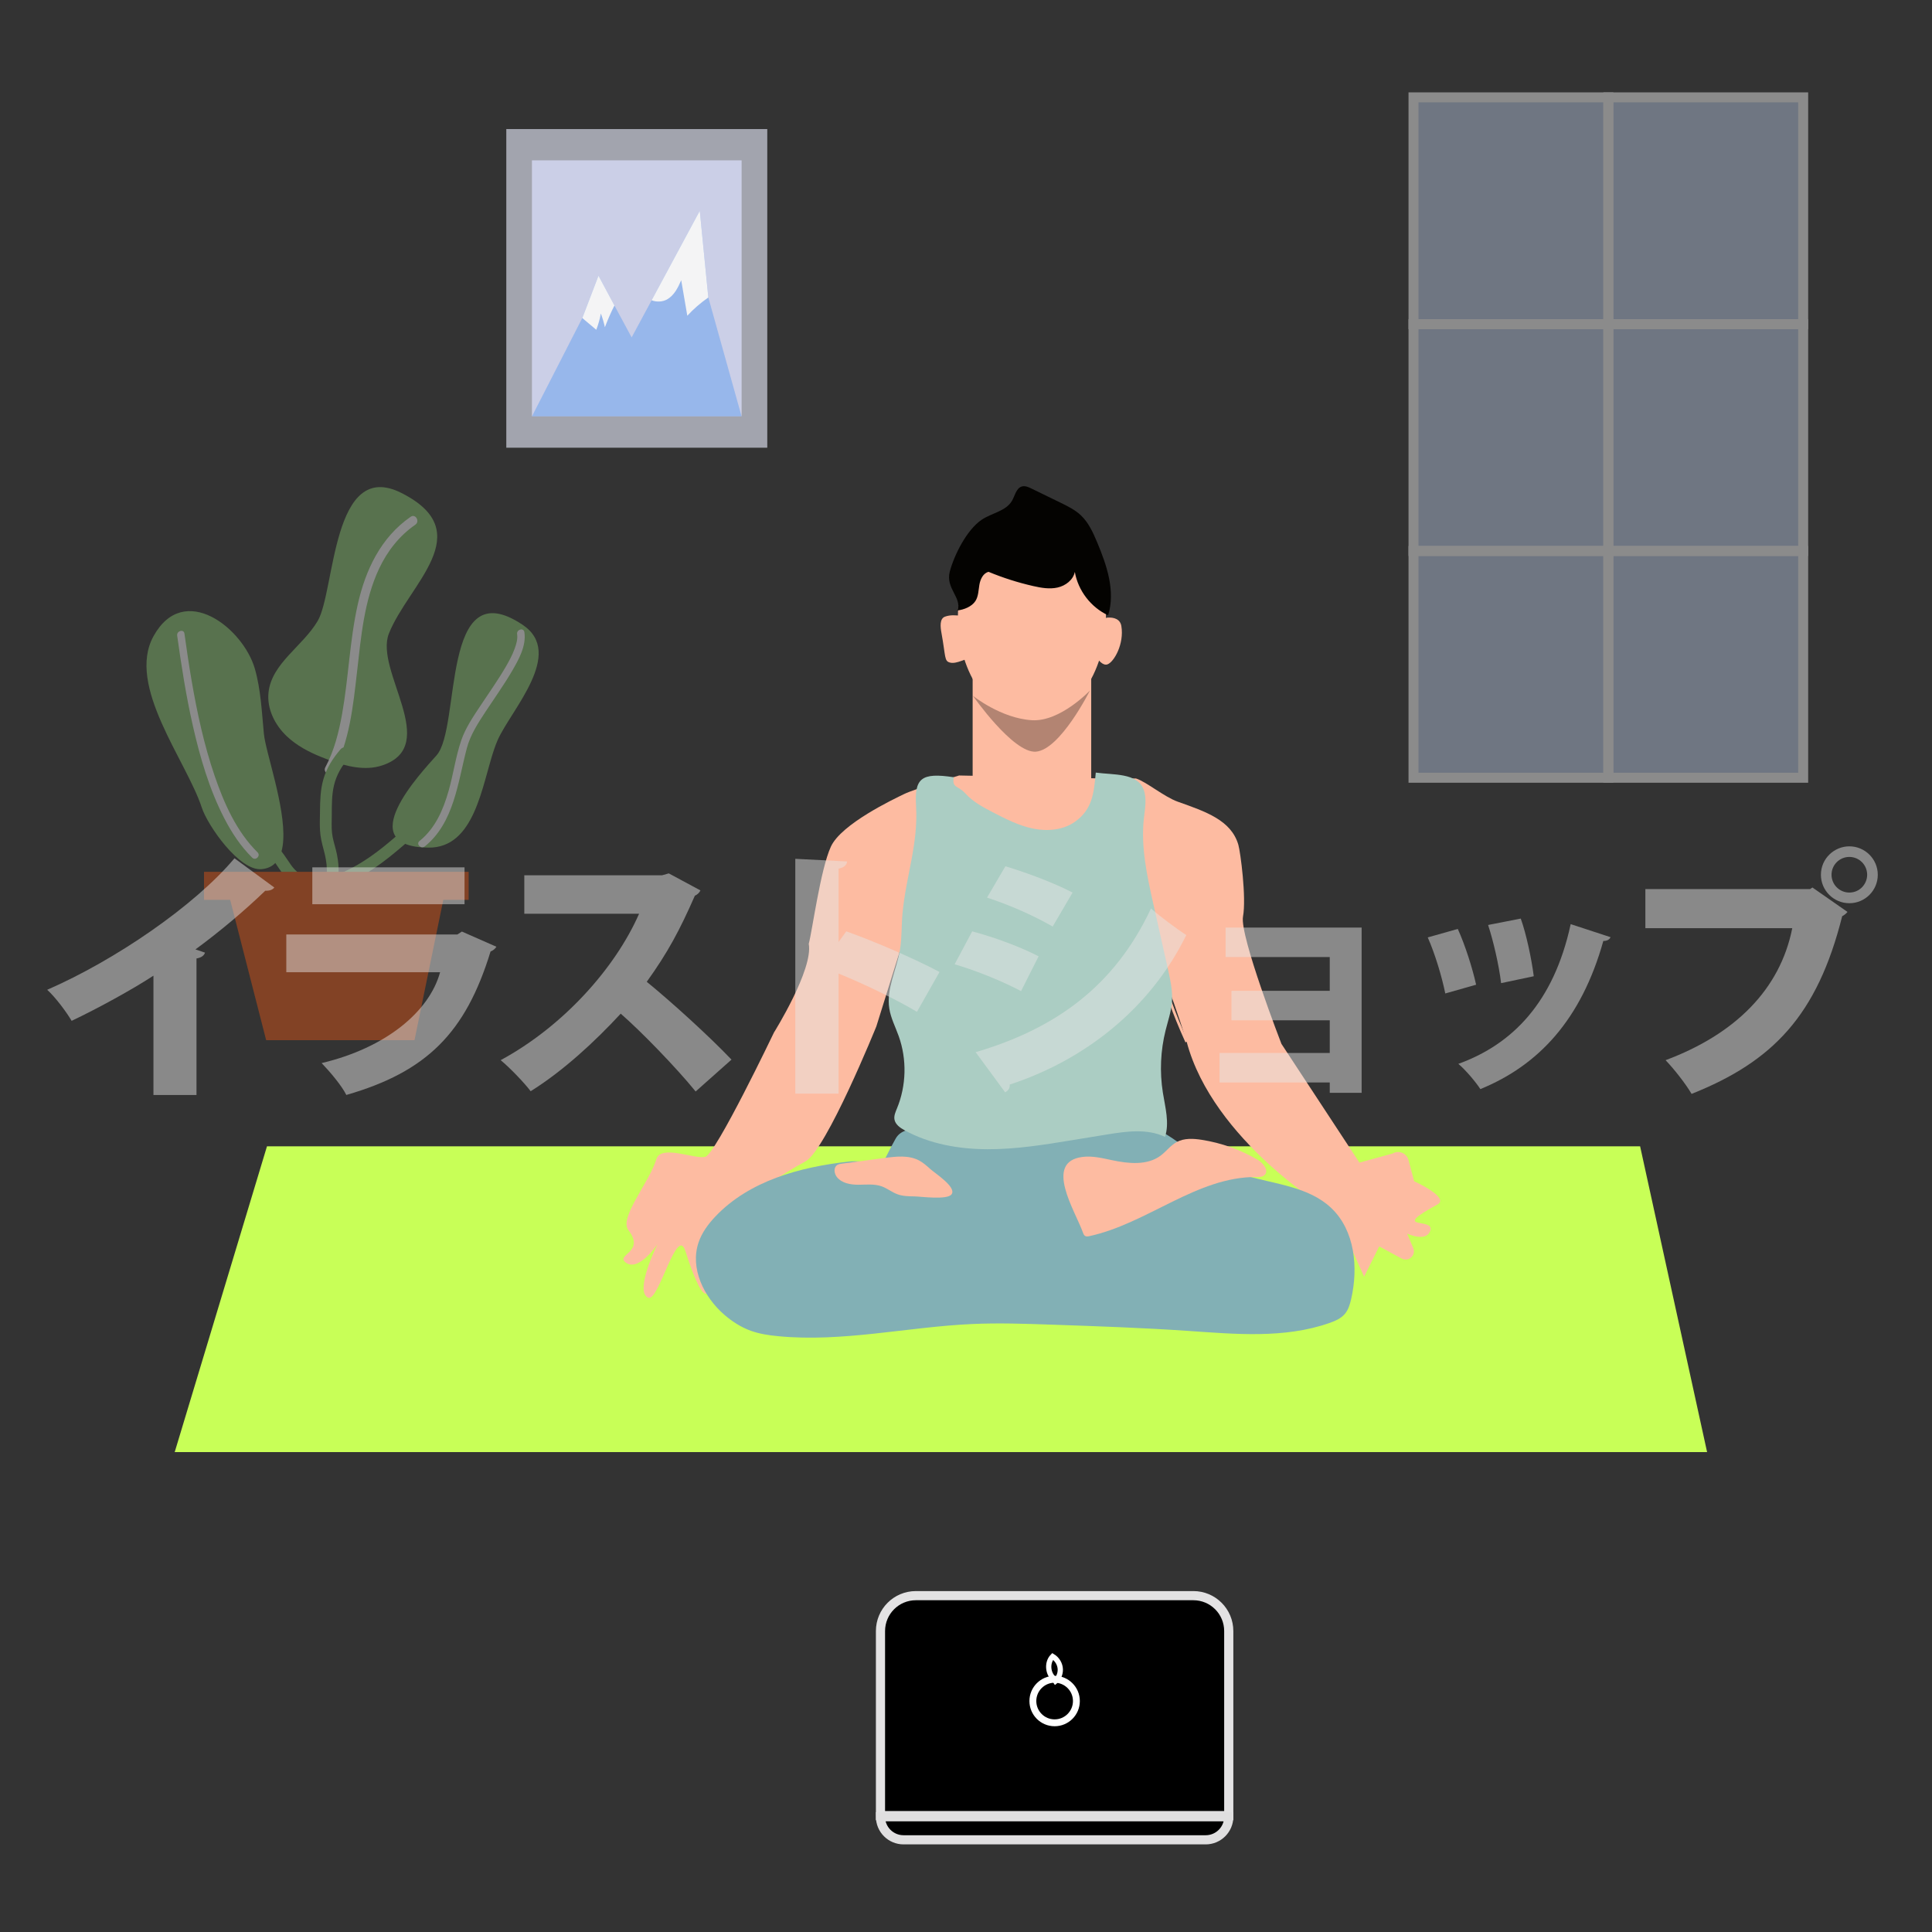 <?xml version="1.0" encoding="utf-8"?>
<!-- Generator: Adobe Illustrator 24.2.1, SVG Export Plug-In . SVG Version: 6.00 Build 0)  -->
<svg version="1.1" xmlns="http://www.w3.org/2000/svg" xmlns:xlink="http://www.w3.org/1999/xlink" x="0px" y="0px"
	 viewBox="0 0 640 640" style="enable-background:new 0 0 640 640;" xml:space="preserve">
<rect x="0" y="0" width="640" height="640" fill="#333333" stroke="none"/>
<style type="text/css">
	.st0{opacity:0.66;fill:#DBDFED;}
	.st1{opacity:0.66;fill:#FFFFFF;}
	.st2{opacity:0.66;}
	.st3{opacity:0.2;fill:#4D5FFF;}
	.st4{opacity:0.55;fill:#3284F4;}
	.st5{fill:#FFFFFF;}
	.st6{opacity:0.43;}
	.st7{fill:#88C471;}
	.st8{fill:#E95513;}
	.st9{fill:#BFCFEA;}
	.st10{fill:none;stroke:#FFFFFF;stroke-width:3.304;stroke-miterlimit:10;}
	.st11{stroke:#E3E2E3;stroke-width:3.036;stroke-miterlimit:10;}
	.st12{fill:none;stroke:#FFFFFF;stroke-width:2.277;stroke-miterlimit:10;}
	.st13{stroke:#E0DFE0;stroke-width:3.036;stroke-miterlimit:10;}
	.st14{fill:none;stroke:#FFFFFF;stroke-width:1.74;stroke-miterlimit:10;}
	.st15{fill:#C8FF57;}
	.st16{fill:#FDBBA1;}
	.st17{fill:none;stroke:#FDBBA1;stroke-width:0.87;stroke-miterlimit:10;}
	.st18{fill:#82B0B5;}
	.st19{fill:#ABCDC3;}
	.st20{fill:#040301;}
	.st21{fill:#B38472;}
	.st22{opacity:0.48;}
	.st23{fill:#E6E6E5;}
</style>
<g id="レイヤー_2">
	<g>
		<rect x="167.72" y="42.75" class="st0" width="86.45" height="105.56"/>
		<rect x="176.22" y="53.13" class="st1" width="69.44" height="84.78"/>
		<g class="st2">
			<rect x="176.22" y="53.13" class="st3" width="69.44" height="84.78"/>
			<g>
				<polygon class="st4" points="245.66,137.92 176.22,137.92 192.89,105.35 198.26,91.35 203.56,101.23 209.24,111.77 
					215.86,99.47 231.81,69.83 234.65,98.55 				"/>
				<path class="st5" d="M234.64,98.55c-2.55,1.76-4.91,3.81-6.96,6.04c-0.68-3.92-1.34-7.83-2.02-11.77
					c-1.05,2.42-2.29,5.02-4.73,6.39c-1.47,0.81-3.52,0.89-5.07,0.26l15.95-29.64L234.64,98.55z"/>
			</g>
			<path class="st5" d="M203.56,101.23l-0.13,0.18c-1.13,2.26-2.15,4.6-3.05,6.99c-0.34-1.55-0.79-3.07-1.34-4.55
				c-0.34,1.84-0.84,3.65-1.52,5.39c-1.55-1.29-3.07-2.58-4.62-3.89l5.36-14.01L203.56,101.23z"/>
		</g>
	</g>
	<g class="st6">
		<g>
			<g>
				<path class="st7" d="M106.37,250.75c-4.14-1.68-8.13-3.79-11.36-6.85c-3.96-3.74-6.66-9.14-6.06-14.55
					c1.07-9.67,11.38-15.29,16.3-23.68c5.81-9.91,4.65-54.03,27.75-42.36c25.84,13.05,2.26,30.26-4.18,46.59
					c-4.84,12.32,17.43,37.14-2.23,43.66c-5.65,1.87-11.83,0.31-17.42-1.72C108.23,251.48,107.3,251.13,106.37,250.75z"/>
			</g>
			<g>
				<g>
					<path class="st5" d="M136.04,171.19c-9.9,6.84-14.98,17.63-17.54,29.09c-2.66,11.9-3.03,24.15-5.16,36.14
						c-1.09,6.11-2.62,12.25-5.57,17.76c-0.92,1.73,1.7,3.26,2.63,1.54c5.4-10.11,6.58-21.9,7.87-33.11
						c1.32-11.51,2.32-23.64,7.32-34.26c2.73-5.8,6.7-10.87,11.99-14.53C139.18,172.71,137.66,170.07,136.04,171.19L136.04,171.19z"
						/>
				</g>
			</g>
		</g>
		<g>
			<g>
				<path class="st7" d="M93.83,278.28c0.67-11.24-5.81-29.02-6.41-35.19c-0.71-7.24-0.99-14.59-3-21.58
					c-3.86-13.38-23.48-29.02-33.56-10.78c-9.1,16.47,10.92,41.3,15.98,56.79c1.94,5.96,12.47,21.11,19.84,20.4
					C91.59,287.46,93.51,283.6,93.83,278.28z"/>
			</g>
			<g>
				<g>
					<path class="st5" d="M58.69,210.54c1.39,10.01,2.95,20,5.19,29.86c2.38,10.5,5.45,21.04,10.4,30.64
						c2.45,4.76,5.44,9.31,9.27,13.08c1.15,1.13,2.91-0.64,1.77-1.77c-6.98-6.88-11.13-16.3-14.25-25.44
						c-3.46-10.13-5.73-20.65-7.55-31.19c-0.91-5.27-1.69-10.55-2.42-15.85C60.88,208.29,58.47,208.97,58.69,210.54L58.69,210.54z"
						/>
				</g>
			</g>
		</g>
		<g>
			<g>
				<path class="st7" d="M163.64,248.35c0.39-1.16,0.8-2.24,1.23-3.22c4.44-9.99,22.35-28.71,8.27-38.15
					c-27.34-18.33-20.32,33.99-28.53,43.24c-5.16,5.81-28.3,30.25-2.74,30.57C157.22,280.98,159.57,260.44,163.64,248.35z"/>
			</g>
			<g>
				<g>
					<path class="st5" d="M140.73,280.37c9.71-7.82,10.94-21.26,13.91-32.5c1.17-4.42,3.68-8.27,6.16-12.05
						c2.94-4.47,6.07-8.83,8.78-13.46c2.21-3.79,4.82-8.39,4.13-12.95c-0.24-1.58-2.65-0.91-2.41,0.66
						c0.25,1.63-0.28,3.37-0.84,4.88c-0.75,2.05-1.8,4-2.89,5.88c-2.58,4.45-5.57,8.64-8.4,12.92c-2.42,3.65-4.99,7.42-6.41,11.6
						c-1.82,5.38-2.59,11.12-4.14,16.59c-1.79,6.31-4.43,12.45-9.66,16.66C137.71,279.62,139.49,281.37,140.73,280.37L140.73,280.37
						z"/>
				</g>
			</g>
		</g>
		<g>
			<g>
				<path class="st7" d="M112.8,248.23c-2.54,2.96-4.65,6.24-5.71,10.03c-0.96,3.4-1.06,6.99-1.09,10.5
					c-0.01,2.1-0.12,4.24,0.01,6.34c0.12,2.15,0.62,4.22,1.18,6.29c0.6,2.21,1.05,4.35,1.08,6.65c0.02,2.41-0.19,4.82-0.19,7.24
					c0,2.51,3.91,2.51,3.9,0c0-2.41,0.21-4.82,0.19-7.24c-0.02-2.23-0.36-4.39-0.91-6.55c-0.47-1.83-1.06-3.66-1.27-5.55
					c-0.22-2.01-0.08-4.08-0.08-6.1c0.01-3.22-0.02-6.5,0.72-9.65c0.82-3.49,2.62-6.51,4.94-9.21
					C117.19,249.1,114.44,246.32,112.8,248.23L112.8,248.23z"/>
			</g>
		</g>
		<g>
			<g>
				<path class="st7" d="M89.97,284.21c0.11,0.14,0.23,0.27,0.34,0.41c0.22,0.28-0.05-0.08,0.07,0.1c0.19,0.26,0.38,0.52,0.57,0.79
					c0.34,0.48,0.67,0.97,0.99,1.46c0.76,1.14,1.54,2.27,2.44,3.31c0.87,1.02,1.9,1.85,3.06,2.53c0.51,0.3,1.04,0.58,1.56,0.87
					c0.25,0.14,0.5,0.29,0.74,0.45c0.15,0.1,0.29,0.2,0.44,0.3c-0.27-0.2,0.12,0.1,0.18,0.15c0.77,0.66,2.01,0.82,2.76,0
					c0.67-0.73,0.83-2.05,0-2.76c-1.03-0.88-2.16-1.53-3.33-2.19c-0.27-0.15-0.54-0.31-0.8-0.47c-0.12-0.08-0.24-0.15-0.36-0.23
					c-0.03-0.02-0.47-0.36-0.16-0.11c-0.48-0.4-0.91-0.84-1.31-1.31c-0.1-0.11-0.19-0.22-0.28-0.34c-0.03-0.03-0.32-0.4-0.17-0.22
					c0.14,0.19-0.14-0.19-0.16-0.22c-0.1-0.14-0.21-0.28-0.31-0.43c-0.36-0.5-0.7-1.02-1.04-1.53c-0.77-1.14-1.55-2.27-2.44-3.33
					c-0.66-0.79-2.09-0.73-2.76,0C89.2,282.28,89.27,283.37,89.97,284.21L89.97,284.21z"/>
			</g>
		</g>
		<g>
			<g>
				<path class="st7" d="M135.64,273.14c-5.74,5.06-11.51,10.27-18.28,13.94c-2.31,1.25-4.7,2.38-7.18,3.22
					c-1.29,0.44-2.64,0.85-3.99,1.02c-0.93,0.12-2.12,0.13-2.76-0.17c0.13,1.02,0.26,2.04,0.39,3.06c0.46-0.57,0.91-1.14,1.37-1.71
					c0.66-0.83,0.8-1.95,0-2.76c-0.67-0.69-2.1-0.82-2.76,0c-0.46,0.57-0.91,1.14-1.37,1.71c-0.71,0.88-0.86,2.48,0.39,3.06
					c2.69,1.26,5.75,0.75,8.5-0.06c3.02-0.89,5.93-2.21,8.71-3.67c7.33-3.84,13.56-9.47,19.73-14.9
					C140.29,274.24,137.52,271.49,135.64,273.14L135.64,273.14z"/>
			</g>
		</g>
		<polygon class="st8" points="155.25,288.8 67.58,288.8 67.58,298.09 76.25,298.09 88.17,344.58 137.31,344.58 146.85,298.09 
			155.25,298.09 		"/>
	</g>
	<g class="st6">
		<rect x="468.24" y="31.23" class="st9" width="129.08" height="225.38"/>
		<g>
			<rect x="468.24" y="32.25" class="st10" width="64.54" height="75.13"/>
			<rect x="532.79" y="32.25" class="st10" width="64.54" height="75.13"/>
			<rect x="468.24" y="107.38" class="st10" width="64.54" height="75.13"/>
			<rect x="532.79" y="107.38" class="st10" width="64.54" height="75.13"/>
			<rect x="468.24" y="182.51" class="st10" width="64.54" height="75.13"/>
			<rect x="532.79" y="182.51" class="st10" width="64.54" height="75.13"/>
		</g>
	</g>
	<g>
		<g>
			<path class="st11" d="M407.04,601.44H291.67v-61.13c0-6.48,5.25-11.73,11.73-11.73h91.91c6.48,0,11.73,5.25,11.73,11.73V601.44z"
				/>
			<circle class="st12" cx="349.36" cy="563.49" r="7.21"/>
			<path class="st13" d="M399.4,609.46H299.31c-4.22,0-7.64-3.42-7.64-7.64l0,0h115.37l0,0
				C407.04,606.04,403.62,609.46,399.4,609.46z"/>
		</g>
		<path class="st14" d="M349.61,556.48c-2.51-1.61-2.98-5.63-0.9-7.77c1.49,0.89,2.48,2.57,2.53,4.3c0.05,1.74-0.84,3.47-2.28,4.45"
			/>
	</g>
	<polygon class="st15" points="565.5,481.03 57.87,481.03 88.44,379.73 543.31,379.73 	"/>
	<g>
		<ellipse class="st16" cx="341.84" cy="204.46" rx="24.52" ry="34.13"/>
		<rect x="322.2" y="218.34" class="st16" width="39.28" height="75.56"/>
		<path class="st16" d="M267.91,312.64c1.16-4.24,3.86-24.63,7.33-32.18s20.83-15.76,24.3-17.44c3.47-1.68,18.17-6.13,18.17-6.13
			l47.01,0.98h11.57c3.43,1.08,9.33,6.09,13.88,7.71c9.2,3.27,17.68,6.1,20.05,14.27c0.69,2.38,2.7,17.5,1.54,23.79
			c-1.16,6.29,12.73,42.15,12.73,42.15l25.84,39.34l10.98-3.01c2.04-1.2,4.66-0.13,5.27,2.16l1.87,7.02c0,0,11.96,5.4,7.71,7.71
			c-16.01,8.73-1.16,4.24-2.31,8.48c-1.16,4.24-7.71,1.16-7.71,1.16l2.01,4.79c1,2.38-1.56,4.7-3.83,3.47l-7.44-4.02l-5.01,10.03
			l-5.01-11.18l-6.17-10.8c-0.11,0.39-38.95-23.14-47.59-55.84c-6.01-19.36-10.18-27.67-10.18-27.67l-84.91-2.1l-7.71,24.68
			c0,0-16.58,41-23.52,44.74c-6.94,3.74-20.54,12.55-21.21,13.5c-3.5,4.96-11.3,13.58-10.8,18.13c1.54,13.88-1.06,19.12-7.71-1.93
			c-2.81-8.9-8.87,16.97-12.34,15.43c-4.73-2.1,3.09-17.74,3.09-17.74s-6.12,9.18-10.41,6.17c-3.86-2.7,6.57-3.34,0.77-10.8
			c-3.2-4.12,6.94-15.81,9.26-23.52c1.49-4.96,12.73,0.1,16.2-0.77c3.47-0.87,22.75-41.18,22.75-41.18S269.46,321.12,267.91,312.64z
			"/>
		<path class="st17" d="M393.09,345.11c-9.1-20.13-9.1-27.84-9.1-27.84l-86-1.93"/>
		<path class="st18" d="M440.96,400.14c-7.33-6.93-18.25-7.85-27.96-10.59c-6.92-1.95-13.54-4.99-19.52-8.97
			c-4.43-2.94-8.67-6.47-13.82-7.78c-8.28-2.11-16.71,1.93-25.02,3.91c-13.8,3.29-28.27,0.88-42.18-1.93
			c-3.85-0.78-7.87-1.58-11.65-0.52c-1.82,0.51-3.19,1.28-4.12,2.93c-1.09,1.94-2.13,3.91-3.11,5.9c-0.25,0.52-0.51,1.04-0.89,1.47
			c-0.59,0.66-1.33,0.81-2.17,0.74c-3.02-0.22-6.3-0.86-9.32-0.52c-16.23,1.8-33.04,6.39-44.24,18.22
			c-2.36,2.49-4.45,5.32-5.55,8.57c-2.9,8.52,1.72,18.07,8.52,23.95c2.6,2.25,5.54,4.14,8.77,5.31c2.91,1.05,5.99,1.51,9.07,1.8
			c21.39,2.07,42.77-3.06,64.24-4.03c8.8-0.4,17.61-0.09,26.4,0.21c14.98,0.52,29.96,1.03,44.91,2.05
			c15.78,1.07,32.1,2.64,47.04-2.59c1.92-0.67,3.89-1.51,5.19-3.08c1.12-1.35,1.63-3.1,2.03-4.82
			C450.01,419.85,448.82,407.56,440.96,400.14z"/>
		<path class="st16" d="M358.74,408.31c0.15,0.43,0.34,0.9,0.74,1.13c0.41,0.23,0.91,0.15,1.37,0.05
			c19.27-4.17,35.62-19.72,55.34-19.59c0.94,0.01,1.98,0.01,2.67-0.62c1.6-1.46-0.36-3.98-2.23-5.08
			c-5.69-3.34-12.02-5.6-18.54-6.62c-2.79-0.43-5.8-0.61-8.29,0.74c-2.05,1.11-3.46,3.11-5.33,4.5c-4.46,3.31-10.65,2.66-16.08,1.51
			c-3.23-0.68-6.51-1.5-9.79-1.08C345.63,384.89,356.18,401.12,358.74,408.31z"/>
		<path class="st16" d="M308.11,387.2c-1.15-1.03-2.32-2.08-3.69-2.8c-3.4-1.78-7.5-1.32-11.3-0.82c-4.71,0.63-9.42,1.25-14.13,1.88
			c-0.61,0.08-1.25,0.17-1.74,0.53c-1.19,0.87-0.92,2.8,0,3.95c1.63,2.02,4.49,2.52,7.08,2.52c2.59,0,5.27-0.35,7.71,0.52
			c1.86,0.66,3.42,1.97,5.27,2.64c1.76,0.64,3.67,0.68,5.54,0.7c2.12,0.02,10.93,1.28,12.37-0.69
			C316.94,393.27,309.89,388.79,308.11,387.2z"/>
		<path class="st19" d="M298.96,302.64c-0.37,4.02-0.17,8.1-0.85,12.08c-1.11,6.52-4.55,12.84-3.52,19.37
			c0.5,3.19,2.04,6.1,3.12,9.14c2.75,7.69,2.54,16.4-0.58,23.95c-0.48,1.17-1.04,2.4-0.83,3.65c0.29,1.67,1.87,2.77,3.36,3.59
			c8.32,4.56,17.97,6.24,27.46,6.28c9.49,0.03,18.9-1.5,28.27-3.04c3.72-0.61,7.43-1.22,11.15-1.82c6.49-1.06,13.46-2.06,19.39,0.77
			c1.52-4.72,0.05-9.8-0.72-14.7c-1.08-6.84-0.77-13.89,0.91-20.6c0.78-3.11,1.85-6.18,2.1-9.39c0.28-3.65-0.52-7.28-1.32-10.85
			c-1.61-7.17-3.22-14.35-4.82-21.52c-2.09-9.34-4.2-18.9-3.16-28.42c0.36-3.24,1.06-6.63-0.11-9.67
			c-2.12-5.49-9.99-4.72-15.82-5.53c-0.62,6.92-1.18,12.18-6.81,16.23c-3.92,2.82-9.14,3.29-13.87,2.34
			c-4.73-0.95-9.09-3.18-13.38-5.4c-3.28-1.7-6.63-3.48-9.1-6.22c-2.56-2.84-4.51-1.7-3.89-5.41c-10.86-1.66-13.04,0.39-12.48,9.55
			C304.22,279.6,300.09,290.34,298.96,302.64z"/>
		<path class="st20" d="M325.12,172.22c3.35-2.29,8.15-2.86,10.15-6.39c0.98-1.72,1.38-4.19,3.29-4.69
			c1.05-0.28,2.13,0.21,3.11,0.69c3.19,1.55,6.38,3.1,9.57,4.66c2.4,1.17,4.84,2.36,6.79,4.19c2.56,2.41,4.05,5.71,5.41,8.95
			c3.23,7.69,6.12,16.24,3.64,24.2c-5.7-2.64-9.96-8.19-11.03-14.38c-0.54,2.67-3.07,4.59-5.73,5.18c-2.66,0.59-5.43,0.11-8.09-0.5
			c-5.04-1.15-9.98-2.72-14.75-4.7c-1.81,0.44-2.74,2.46-3.05,4.3c-0.31,1.84-0.31,3.82-1.32,5.38c-1.22,1.87-3.8,2.85-5.92,3.11
			c1.54-4.27-4.03-7.28-2.56-12.88C316.11,183.77,320.27,175.54,325.12,172.22z"/>
		<path class="st16" d="M366.82,204.59c2.26-0.16,4.26,0.54,4.64,2.77c1.01,5.97-2.48,12.02-4.63,12.73
			c-2.87,0.94-6.29-6.8-7.08-9.72c-0.79-2.91,2.27-6.29,5.13-5.32"/>
		<path class="st16" d="M318.75,204.03c-1.92-0.22-3.94-0.43-5.75,0.26c-1.81,0.69-1.48,3.47-1.13,5.38c1.46,8,0.86,9.35,2.89,9.83
			c2.22,0.53,5.25-1.49,7.52-1.74c2.27-0.24,3.49-5.9,3.65-8.18c0.22-3.21-3.44-5.12-6.49-6.16"/>
		<path class="st21" d="M322.29,230.49c0,0,13.3,19.05,20.83,18.51c8.1-0.58,17.93-20.25,17.93-20.25s-9.83,10.41-19.21,9.83
			C331.55,237.96,322.29,230.49,322.29,230.49z"/>
		<path class="st18" d="M292.6,385.14"/>
	</g>
</g>
<g id="レイヤー_1">
	<g class="st22">
		<path class="st23" d="M50.83,323.21c-7.13,4.66-18.57,10.91-27.1,14.96c-1.76-2.99-5.37-7.83-8.1-10.29
			c22.44-9.77,48.84-27.81,62.04-43.56l13.2,9.68c-0.53,0.7-1.5,1.14-2.99,1.06c-6.86,6.6-14.87,13.38-23.14,19.45l3.17,1.06
			c-0.26,0.88-1.14,1.67-2.82,1.94v45.23H50.83V323.21z"/>
		<path class="st23" d="M164.44,313.62c-0.35,0.62-1.06,1.23-1.94,1.58c-8.27,27.01-21.21,39.86-47.78,47.52
			c-1.5-3.08-5.54-7.83-8.18-10.56c21.21-5.02,35.64-16.98,39.25-30.1H94.84v-12.5h56.67l1.5-0.97L164.44,313.62z M153.88,299.54
			h-50.42v-12.23h50.42V299.54z"/>
		<path class="st23" d="M232.03,294.96c-0.35,0.79-1.06,1.41-1.85,1.76c-5.02,11.44-8.98,18.83-15.93,28.51
			c8.18,6.69,20.42,17.77,28.07,25.78l-11.88,10.56c-6.34-7.83-18.22-20.06-24.82-25.78c-8.54,9.24-19.1,19.01-29.83,25.69
			c-2.2-2.9-6.95-7.83-9.94-10.29c20.68-11.18,37.93-30.45,45.85-48.49h-38.02v-12.76h45.67l2.2-0.62L232.03,294.96z"/>
		<path class="st23" d="M303.75,335.18c-6.6-3.96-17.69-9.33-25.96-12.67v39.77h-14.34v-77.79l17.16,0.88
			c-0.09,1.06-0.88,2.02-2.82,2.38v24.29l2.55-3.52c9.42,3.34,22.44,8.98,30.89,13.46L303.75,335.18z"/>
		<path class="st23" d="M322.05,308.52c7.83,2.11,16.28,5.28,22,8.27l-5.81,11.53c-5.63-2.99-14.43-6.69-22-8.89L322.05,308.52z
			 M323.2,348.55c26.22-7.74,45.93-21.65,58.08-47.61c2.64,2.38,8.89,7.04,11.7,8.8c-12.06,24.64-33.97,41.53-58.52,49.54
			c0.18,0.88-0.26,1.94-1.5,2.55L323.2,348.55z M333.05,286.96c7.83,2.38,16.1,5.54,22.26,8.71l-6.6,11.26
			c-6.25-3.61-13.99-7.04-21.74-9.59L333.05,286.96z"/>
		<path class="st23" d="M451.06,307.28v54.73H440.5v-3.43h-36.52v-9.77h36.52v-10.82h-32.56v-9.77h32.56v-11.18H406v-9.77H451.06z"
			/>
		<path class="st23" d="M482.91,307.72c2.38,5.19,4.93,13.2,6.07,18.48l-10.21,2.9c-1.14-5.63-3.43-13.2-5.81-18.57L482.91,307.72z
			 M533.51,310.45c-0.26,0.7-1.14,1.32-2.38,1.23c-7.3,26.05-21.38,41.18-40.74,49.1c-1.41-2.2-4.84-6.33-7.3-8.36
			c17.78-6.42,31.59-20.24,37.22-46.29L533.51,310.45z M503.77,304.29c1.85,5.1,3.61,13.55,4.31,19.1l-10.82,2.29
			c-0.7-5.9-2.55-13.9-4.31-19.27L503.77,304.29z"/>
		<path class="st23" d="M545.04,294.52h54.56l0.79-0.53l11.62,8.1c-0.44,0.53-1.06,1.06-1.76,1.41
			c-8.27,32.91-22.97,48.13-49.89,58.87c-1.94-3.34-5.9-8.36-8.62-11.17c23.05-8.62,37.93-23.41,41.97-43.73h-48.66V294.52z
			 M612.62,280.36c5.19,0,9.42,4.22,9.42,9.42s-4.22,9.42-9.42,9.42c-5.19,0-9.42-4.22-9.42-9.42
			C603.21,284.4,607.61,280.36,612.62,280.36z M618.52,289.77c0-3.26-2.64-5.9-5.9-5.9c-3.26,0-5.9,2.64-5.9,5.9s2.64,5.9,5.9,5.9
			C616.06,295.67,618.52,292.85,618.52,289.77z"/>
	</g>
</g>
</svg>
